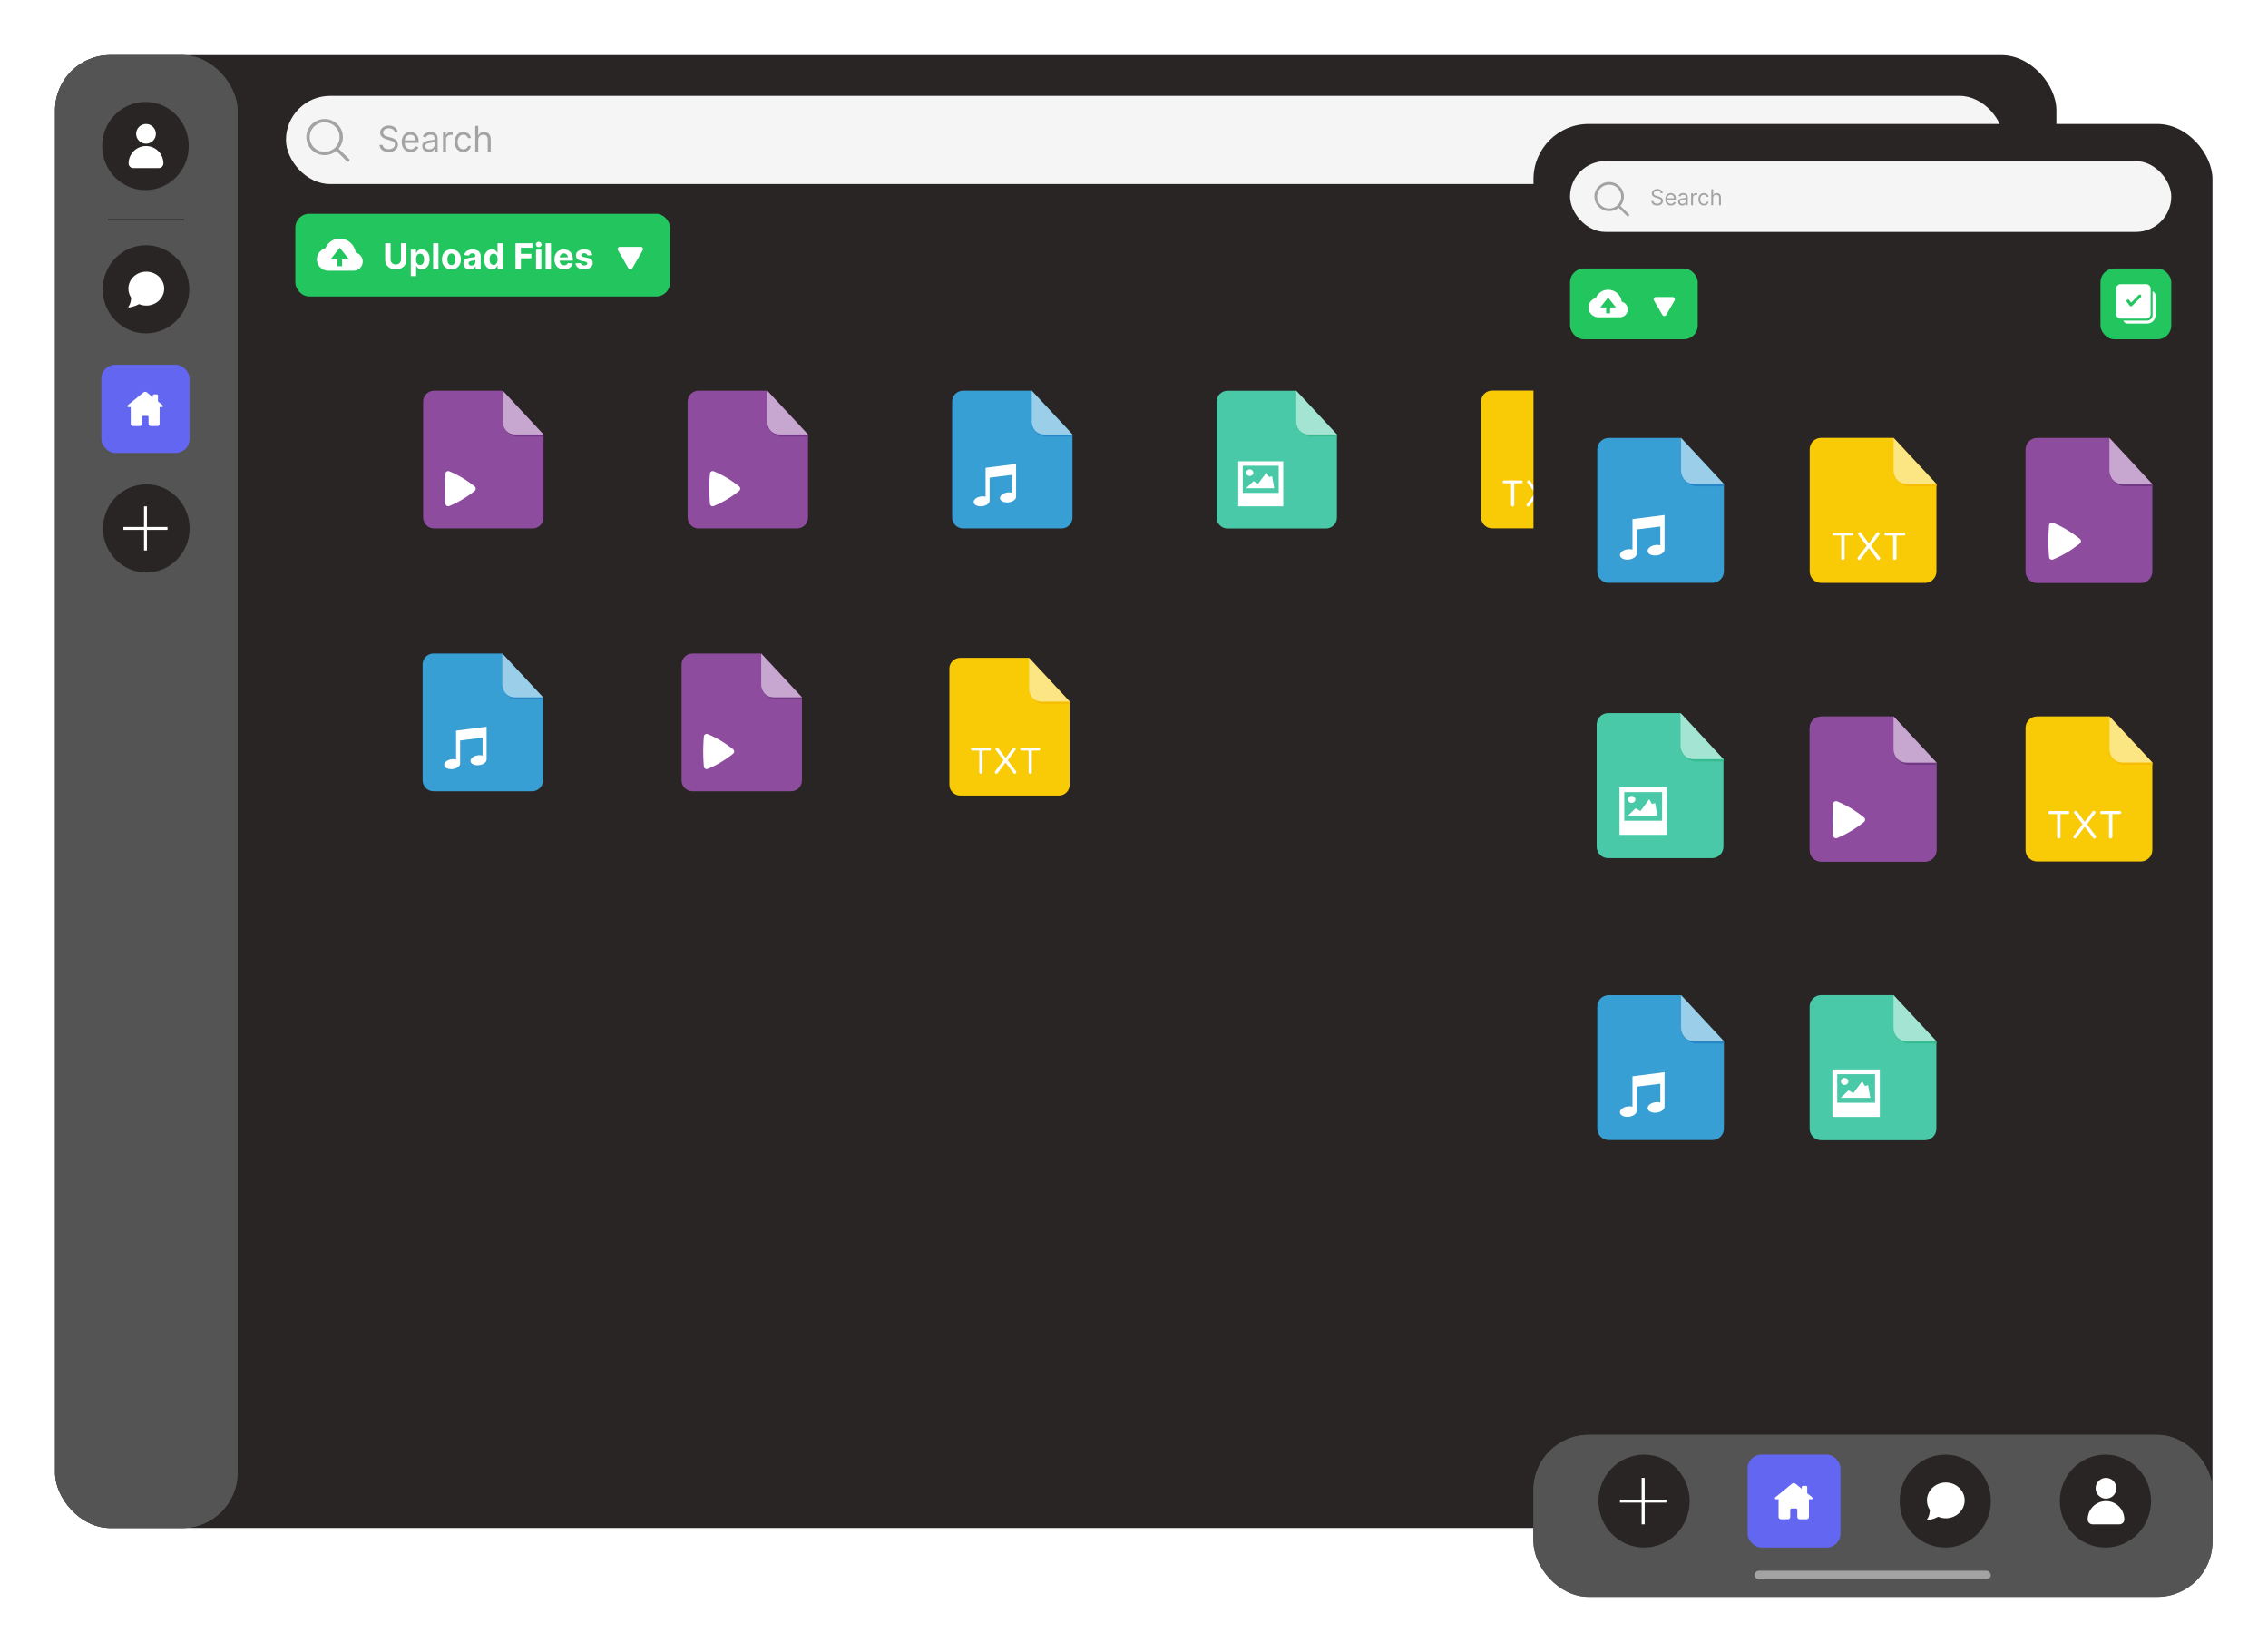 <?xml version="1.0" encoding="UTF-8" standalone="no"?>
<svg width="4116" height="2998" viewBox="0 0 4116 2998" fill="none" xmlns="http://www.w3.org/2000/svg">
<g filter="url(#filter0_d_110_313)">
<rect x="96" y="92" width="3632" height="2673" rx="100" fill="#292524"/>
<rect x="96" y="92" width="330.985" height="2673" rx="100" fill="#545454"/>
<rect x="96" y="92" width="330.985" height="2673" rx="100" fill="#545454"/>
<ellipse cx="260.019" cy="257" rx="78.572" ry="80" fill="#292524"/>
<ellipse cx="261.001" cy="517" rx="78.572" ry="80" fill="#292524"/>
<ellipse cx="261.572" cy="951" rx="78.572" ry="80" fill="#292524"/>
<path d="M261 252.789C270.883 252.789 278.895 244.778 278.895 234.895C278.895 225.012 270.883 217 261 217C251.117 217 243.105 225.012 243.105 234.895C243.105 244.778 251.117 252.789 261 252.789Z" fill="white"/>
<path d="M261 257C243.559 257 229.421 271.139 229.421 288.579C229.421 293.23 233.191 297 237.842 297H284.158C288.809 297 292.579 293.23 292.579 288.579C292.579 271.139 278.44 257 261 257Z" fill="white"/>
<g clip-path="url(#clip0_110_313)">
<path fill-rule="evenodd" clip-rule="evenodd" d="M783.742 701.043C772.801 701.043 763.93 709.918 763.93 720.863V931.18C763.93 942.129 772.805 951 783.742 951H962.551C973.496 951 982.375 942.129 982.375 931.18V780.375L908.531 701.043H783.742V701.043Z" fill="#8E4C9E"/>
<path fill-rule="evenodd" clip-rule="evenodd" d="M982.285 780.5V784.406H932.289C932.289 784.406 907.633 779.484 908.348 758.207C908.348 758.207 909.16 780.5 931.801 780.5H982.285Z" fill="#713985"/>
<path opacity="0.5" fill-rule="evenodd" clip-rule="evenodd" d="M908.445 701V757.879C908.445 764.348 912.758 780.5 932.289 780.5H982.285L908.445 701Z" fill="white"/>
<path d="M859.449 878.848C859.449 880.285 858.812 881.723 857.695 882.68C856.895 883.316 837.168 899.934 811.449 910.395C810.809 910.637 810.172 910.797 809.453 910.797C808.574 910.797 807.617 910.555 806.816 910.078C805.457 909.277 804.5 907.84 804.422 906.246C804.34 905.684 803.223 892.746 803.223 878.848C803.223 864.949 804.34 852.012 804.422 851.531C804.504 849.938 805.461 848.5 806.816 847.617C807.617 847.141 808.496 846.898 809.453 846.898C810.094 846.898 810.812 847.059 811.449 847.301C837.168 857.762 856.895 874.379 857.695 875.094C858.812 875.973 859.449 877.41 859.449 878.848Z" fill="white"/>
</g>
<g clip-path="url(#clip1_110_313)">
<path fill-rule="evenodd" clip-rule="evenodd" d="M1263.74 701.043C1252.8 701.043 1243.93 709.918 1243.93 720.863V931.18C1243.93 942.129 1252.8 951 1263.74 951H1442.55C1453.5 951 1462.38 942.129 1462.38 931.18V780.375L1388.53 701.043H1263.74V701.043Z" fill="#8E4C9E"/>
<path fill-rule="evenodd" clip-rule="evenodd" d="M1462.29 780.5V784.406H1412.29C1412.29 784.406 1387.63 779.484 1388.35 758.207C1388.35 758.207 1389.16 780.5 1411.8 780.5H1462.29Z" fill="#713985"/>
<path opacity="0.5" fill-rule="evenodd" clip-rule="evenodd" d="M1388.45 701V757.879C1388.45 764.348 1392.76 780.5 1412.29 780.5H1462.29L1388.45 701Z" fill="white"/>
<path d="M1339.45 878.848C1339.45 880.285 1338.81 881.723 1337.7 882.68C1336.89 883.316 1317.17 899.934 1291.45 910.395C1290.81 910.637 1290.17 910.797 1289.45 910.797C1288.57 910.797 1287.62 910.555 1286.82 910.078C1285.46 909.277 1284.5 907.84 1284.42 906.246C1284.34 905.684 1283.22 892.746 1283.22 878.848C1283.22 864.949 1284.34 852.012 1284.42 851.531C1284.5 849.938 1285.46 848.5 1286.82 847.617C1287.62 847.141 1288.5 846.898 1289.45 846.898C1290.09 846.898 1290.81 847.059 1291.45 847.301C1317.17 857.762 1336.89 874.379 1337.7 875.094C1338.81 875.973 1339.45 877.41 1339.45 878.848Z" fill="white"/>
</g>
<path fill-rule="evenodd" clip-rule="evenodd" d="M1743.75 701.047C1732.8 701.047 1723.93 709.922 1723.93 720.863V931.184C1723.93 942.129 1732.8 951 1743.75 951H1922.55C1933.5 951 1942.38 942.129 1942.38 931.184V780.379L1868.54 701.047H1743.75V701.047Z" fill="#379FD3"/>
<path fill-rule="evenodd" clip-rule="evenodd" d="M1942.38 780.52V784.426H1892.38C1892.38 784.426 1867.72 779.504 1868.44 758.227C1868.44 758.227 1869.25 780.52 1891.89 780.52H1942.38Z" fill="#2987C8"/>
<path opacity="0.5" fill-rule="evenodd" clip-rule="evenodd" d="M1868.54 701.023V757.902C1868.54 764.371 1872.85 780.523 1892.38 780.523H1942.38L1868.54 701.023V701.023Z" fill="white"/>
<path fill-rule="evenodd" clip-rule="evenodd" d="M1840.02 833.953L1784.69 841.039V893.531C1781.81 892.73 1778.33 892.582 1774.8 893.281C1766.96 894.82 1761.82 899.93 1763.33 904.68C1764.84 909.426 1772.41 912.023 1780.25 910.461C1787.14 909.102 1791.95 905.004 1791.99 900.801H1792V858.848L1832.71 853.816V886.262C1829.78 885.434 1826.25 885.281 1822.66 885.996C1814.73 887.555 1809.55 892.707 1811.07 897.508C1812.59 902.309 1820.25 904.918 1828.17 903.363C1835.39 901.934 1840.34 897.527 1840.01 893.125V833.953H1840.02Z" fill="white"/>
<g clip-path="url(#clip2_110_313)">
<path fill-rule="evenodd" clip-rule="evenodd" d="M2223.64 701.164C2212.7 701.164 2203.83 710.043 2203.83 720.984V931.301C2203.83 942.25 2212.7 951.117 2223.64 951.117H2402.45C2413.39 951.117 2422.27 942.246 2422.27 931.301V780.504L2348.43 701.164H2223.64V701.164Z" fill="#49C9A7"/>
<path fill-rule="evenodd" clip-rule="evenodd" d="M2422.29 780.5V784.406H2372.29C2372.29 784.406 2347.63 779.484 2348.35 758.207C2348.35 758.207 2349.16 780.5 2371.8 780.5H2422.29Z" fill="#37BB91"/>
<path opacity="0.5" fill-rule="evenodd" clip-rule="evenodd" d="M2348.45 701V757.879C2348.45 764.348 2352.76 780.5 2372.29 780.5H2422.29L2348.45 701Z" fill="white"/>
<path fill-rule="evenodd" clip-rule="evenodd" d="M2243.15 910.918V829.262H2324.82V910.918H2243.15V910.918ZM2316.59 837.313H2251.39V886.531H2316.59V837.313ZM2279.15 870.063L2294.42 849.531L2299.14 857.824L2304.59 856.129L2308.43 878.125H2257.33L2270.98 865.156L2279.15 870.063V870.063ZM2264.09 855.844C2260.54 855.844 2257.65 853.156 2257.65 849.836C2257.65 846.52 2260.54 843.828 2264.09 843.828C2267.65 843.828 2270.54 846.52 2270.54 849.836C2270.54 853.156 2267.65 855.844 2264.09 855.844Z" fill="white"/>
</g>
<g clip-path="url(#clip3_110_313)">
<path fill-rule="evenodd" clip-rule="evenodd" d="M2703.75 700.859C2692.8 700.859 2683.93 709.734 2683.93 720.68V930.996C2683.93 941.945 2692.8 950.816 2703.75 950.816H2882.55C2893.49 950.816 2902.37 941.945 2902.37 930.996V780.195L2828.54 700.859H2703.75V700.859Z" fill="#F9CA06"/>
<path fill-rule="evenodd" clip-rule="evenodd" d="M2902.41 780.359V784.266H2852.41C2852.41 784.266 2827.75 779.344 2828.47 758.062C2828.47 758.062 2829.28 780.359 2851.92 780.359H2902.41Z" fill="#F7BC04"/>
<path opacity="0.5" fill-rule="evenodd" clip-rule="evenodd" d="M2828.57 700.859V757.738C2828.57 764.207 2832.88 780.363 2852.41 780.363H2902.41L2828.57 700.859V700.859Z" fill="white"/>
<path d="M2756.92 869.145H2744.12V908.391C2744.12 910.008 2742.85 911.273 2741.16 911.273C2739.55 911.273 2738.28 910.008 2738.28 908.391V869.145H2725.55C2724.14 869.145 2723.02 868.02 2723.02 866.473C2723.02 865.066 2724.14 863.941 2725.55 863.941H2756.92C2758.32 863.941 2759.45 865.066 2759.45 866.617C2759.45 868.02 2758.32 869.145 2756.92 869.145V869.145ZM2802.62 911.344C2801.78 911.344 2801 910.996 2800.51 910.289L2785.95 890.875L2771.32 910.289C2770.83 910.996 2770.05 911.344 2769.21 911.344C2767.66 911.344 2766.4 910.148 2766.4 908.531C2766.4 907.969 2766.54 907.336 2766.96 906.844L2782.15 886.801L2768.02 867.949C2767.66 867.457 2767.45 866.895 2767.45 866.332C2767.45 864.992 2768.58 863.516 2770.27 863.516C2771.11 863.516 2771.95 863.937 2772.52 864.641L2785.95 882.715L2799.38 864.566C2799.87 863.863 2800.65 863.512 2801.5 863.512C2802.97 863.512 2804.38 864.707 2804.38 866.328C2804.38 866.891 2804.24 867.453 2803.89 867.945L2789.75 886.727L2804.95 906.84C2805.3 907.332 2805.44 907.895 2805.44 908.461C2805.44 910.008 2804.17 911.344 2802.62 911.344V911.344ZM2846.35 869.145H2833.55V908.391C2833.55 910.008 2832.29 911.273 2830.6 911.273C2828.98 911.273 2827.71 910.008 2827.71 908.391V869.145H2814.98C2813.58 869.145 2812.45 868.02 2812.45 866.473C2812.45 865.066 2813.58 863.941 2814.98 863.941H2846.35C2847.76 863.941 2848.88 865.066 2848.88 866.617C2848.89 868.02 2847.76 869.145 2846.35 869.145Z" fill="white"/>
</g>
<g clip-path="url(#clip4_110_313)">
<path fill-rule="evenodd" clip-rule="evenodd" d="M3183.74 701.043C3172.8 701.043 3163.93 709.918 3163.93 720.863V931.18C3163.93 942.129 3172.8 951 3183.74 951H3362.55C3373.5 951 3382.38 942.129 3382.38 931.18V780.375L3308.53 701.043H3183.74V701.043Z" fill="#8E4C9E"/>
<path fill-rule="evenodd" clip-rule="evenodd" d="M3382.29 780.5V784.406H3332.29C3332.29 784.406 3307.63 779.484 3308.35 758.207C3308.35 758.207 3309.16 780.5 3331.8 780.5H3382.29Z" fill="#713985"/>
<path opacity="0.5" fill-rule="evenodd" clip-rule="evenodd" d="M3308.45 701V757.879C3308.45 764.348 3312.76 780.5 3332.29 780.5H3382.29L3308.45 701Z" fill="white"/>
<path d="M3259.45 878.848C3259.45 880.285 3258.81 881.723 3257.7 882.68C3256.89 883.316 3237.17 899.934 3211.45 910.395C3210.81 910.637 3210.17 910.797 3209.45 910.797C3208.57 910.797 3207.62 910.555 3206.82 910.078C3205.46 909.277 3204.5 907.84 3204.42 906.246C3204.34 905.684 3203.22 892.746 3203.22 878.848C3203.22 864.949 3204.34 852.012 3204.42 851.531C3204.5 849.938 3205.46 848.5 3206.82 847.617C3207.62 847.141 3208.5 846.898 3209.45 846.898C3210.09 846.898 3210.81 847.059 3211.45 847.301C3237.17 857.762 3256.89 874.379 3257.7 875.094C3258.81 875.973 3259.45 877.41 3259.45 878.848Z" fill="white"/>
</g>
<rect x="180" y="654" width="160" height="160" rx="25" fill="#6366F1"/>
<line x1="192" y1="390.5" x2="330" y2="390.5" stroke="black"/>
<rect x="515" y="166" width="3117" height="160" rx="80" fill="#F5F5F5"/>
<path d="M629.524 280.596L610.548 261.838C615.386 256.14 618.326 248.795 618.326 240.768C618.326 222.67 603.479 208 585.163 208C566.847 208 552 222.67 552 240.768C552 258.867 566.847 273.537 585.163 273.537C593.286 273.537 600.724 270.64 606.491 265.847L625.475 284.601C626.592 285.713 628.411 285.713 629.528 284.601C630.645 283.497 630.645 281.704 629.524 280.596ZM585.163 267.582C570.178 267.582 558.027 255.576 558.027 240.768C558.027 225.961 570.178 213.955 585.163 213.955C600.149 213.955 612.295 225.961 612.295 240.768C612.295 255.576 600.149 267.582 585.163 267.582Z" fill="#A3A3A3"/>
<path d="M712.091 232.091C711.818 229.788 710.712 228 708.773 226.727C706.833 225.455 704.455 224.818 701.636 224.818C699.576 224.818 697.773 225.152 696.227 225.818C694.697 226.485 693.5 227.402 692.636 228.568C691.788 229.735 691.364 231.061 691.364 232.545C691.364 233.788 691.659 234.856 692.25 235.75C692.856 236.629 693.629 237.364 694.568 237.955C695.508 238.53 696.492 239.008 697.523 239.386C698.553 239.75 699.5 240.045 700.364 240.273L705.091 241.545C706.303 241.864 707.652 242.303 709.136 242.864C710.636 243.424 712.068 244.189 713.432 245.159C714.811 246.114 715.947 247.341 716.841 248.841C717.735 250.341 718.182 252.182 718.182 254.364C718.182 256.879 717.523 259.152 716.205 261.182C714.902 263.212 712.992 264.826 710.477 266.023C707.977 267.22 704.939 267.818 701.364 267.818C698.03 267.818 695.144 267.28 692.705 266.205C690.28 265.129 688.371 263.629 686.977 261.705C685.598 259.78 684.818 257.545 684.636 255H690.455C690.606 256.758 691.197 258.212 692.227 259.364C693.273 260.5 694.591 261.348 696.182 261.909C697.788 262.455 699.515 262.727 701.364 262.727C703.515 262.727 705.447 262.379 707.159 261.682C708.871 260.97 710.227 259.985 711.227 258.727C712.227 257.455 712.727 255.97 712.727 254.273C712.727 252.727 712.295 251.47 711.432 250.5C710.568 249.53 709.432 248.742 708.023 248.136C706.614 247.53 705.091 247 703.455 246.545L697.727 244.909C694.091 243.864 691.212 242.371 689.091 240.432C686.97 238.492 685.909 235.955 685.909 232.818C685.909 230.212 686.614 227.939 688.023 226C689.447 224.045 691.356 222.53 693.75 221.455C696.159 220.364 698.848 219.818 701.818 219.818C704.818 219.818 707.485 220.356 709.818 221.432C712.152 222.492 714 223.947 715.364 225.795C716.742 227.644 717.47 229.742 717.545 232.091H712.091ZM741.358 267.727C737.994 267.727 735.093 266.985 732.653 265.5C730.229 264 728.358 261.909 727.04 259.227C725.737 256.53 725.085 253.394 725.085 249.818C725.085 246.242 725.737 243.091 727.04 240.364C728.358 237.621 730.191 235.485 732.54 233.955C734.903 232.409 737.661 231.636 740.812 231.636C742.631 231.636 744.426 231.939 746.199 232.545C747.972 233.152 749.585 234.136 751.04 235.5C752.494 236.848 753.653 238.636 754.517 240.864C755.381 243.091 755.812 245.833 755.812 249.091V251.364H728.903V246.727H750.358C750.358 244.758 749.964 243 749.176 241.455C748.403 239.909 747.297 238.689 745.858 237.795C744.434 236.902 742.752 236.455 740.812 236.455C738.676 236.455 736.828 236.985 735.267 238.045C733.722 239.091 732.532 240.455 731.699 242.136C730.866 243.818 730.449 245.621 730.449 247.545V250.636C730.449 253.273 730.903 255.508 731.812 257.341C732.737 259.159 734.017 260.545 735.653 261.5C737.29 262.439 739.191 262.909 741.358 262.909C742.767 262.909 744.04 262.712 745.176 262.318C746.328 261.909 747.32 261.303 748.153 260.5C748.987 259.682 749.631 258.667 750.085 257.455L755.267 258.909C754.722 260.667 753.805 262.212 752.517 263.545C751.229 264.864 749.638 265.894 747.744 266.636C745.85 267.364 743.722 267.727 741.358 267.727ZM774.244 267.818C772.032 267.818 770.025 267.402 768.222 266.568C766.419 265.72 764.987 264.5 763.926 262.909C762.866 261.303 762.335 259.364 762.335 257.091C762.335 255.091 762.729 253.47 763.517 252.227C764.305 250.97 765.358 249.985 766.676 249.273C767.994 248.561 769.449 248.03 771.04 247.682C772.646 247.318 774.259 247.03 775.881 246.818C778.002 246.545 779.722 246.341 781.04 246.205C782.373 246.053 783.343 245.803 783.949 245.455C784.57 245.106 784.881 244.5 784.881 243.636V243.455C784.881 241.212 784.267 239.47 783.04 238.227C781.828 236.985 779.987 236.364 777.517 236.364C774.956 236.364 772.949 236.924 771.494 238.045C770.04 239.167 769.017 240.364 768.426 241.636L763.335 239.818C764.244 237.697 765.456 236.045 766.972 234.864C768.502 233.667 770.169 232.833 771.972 232.364C773.79 231.879 775.578 231.636 777.335 231.636C778.456 231.636 779.744 231.773 781.199 232.045C782.669 232.303 784.085 232.841 785.449 233.659C786.828 234.477 787.972 235.712 788.881 237.364C789.79 239.015 790.244 241.227 790.244 244V267H784.881V262.273H784.608C784.244 263.03 783.638 263.841 782.79 264.705C781.941 265.568 780.813 266.303 779.403 266.909C777.994 267.515 776.275 267.818 774.244 267.818ZM775.062 263C777.184 263 778.972 262.583 780.426 261.75C781.896 260.917 783.002 259.841 783.744 258.523C784.502 257.205 784.881 255.818 784.881 254.364V249.455C784.653 249.727 784.153 249.977 783.381 250.205C782.623 250.417 781.744 250.606 780.744 250.773C779.759 250.924 778.797 251.061 777.858 251.182C776.934 251.288 776.184 251.379 775.608 251.455C774.214 251.636 772.911 251.932 771.699 252.341C770.502 252.735 769.532 253.333 768.79 254.136C768.063 254.924 767.699 256 767.699 257.364C767.699 259.227 768.388 260.636 769.767 261.591C771.161 262.53 772.926 263 775.062 263ZM800.034 267V232.091H805.216V237.364H805.58C806.216 235.636 807.367 234.235 809.034 233.159C810.701 232.083 812.58 231.545 814.67 231.545C815.064 231.545 815.557 231.553 816.148 231.568C816.739 231.583 817.186 231.606 817.489 231.636V237.091C817.307 237.045 816.89 236.977 816.239 236.886C815.602 236.78 814.928 236.727 814.216 236.727C812.519 236.727 811.004 237.083 809.67 237.795C808.352 238.492 807.307 239.462 806.534 240.705C805.777 241.932 805.398 243.333 805.398 244.909V267H800.034ZM836.966 267.727C833.693 267.727 830.875 266.955 828.511 265.409C826.148 263.864 824.33 261.735 823.057 259.023C821.784 256.311 821.148 253.212 821.148 249.727C821.148 246.182 821.799 243.053 823.102 240.341C824.42 237.614 826.254 235.485 828.602 233.955C830.966 232.409 833.723 231.636 836.875 231.636C839.33 231.636 841.542 232.091 843.511 233C845.481 233.909 847.095 235.182 848.352 236.818C849.61 238.455 850.39 240.364 850.693 242.545H845.33C844.92 240.955 844.011 239.545 842.602 238.318C841.208 237.076 839.33 236.455 836.966 236.455C834.875 236.455 833.042 237 831.466 238.091C829.905 239.167 828.686 240.689 827.807 242.659C826.943 244.614 826.511 246.909 826.511 249.545C826.511 252.242 826.936 254.591 827.784 256.591C828.648 258.591 829.86 260.144 831.42 261.25C832.996 262.356 834.845 262.909 836.966 262.909C838.36 262.909 839.625 262.667 840.761 262.182C841.898 261.697 842.86 261 843.648 260.091C844.436 259.182 844.996 258.091 845.33 256.818H850.693C850.39 258.879 849.64 260.735 848.443 262.386C847.261 264.023 845.693 265.326 843.739 266.295C841.799 267.25 839.542 267.727 836.966 267.727ZM863.898 246V267H858.534V220.455H863.898V237.545H864.352C865.17 235.742 866.398 234.311 868.034 233.25C869.686 232.174 871.883 231.636 874.625 231.636C877.004 231.636 879.087 232.114 880.875 233.068C882.663 234.008 884.049 235.455 885.034 237.409C886.034 239.348 886.534 241.818 886.534 244.818V267H881.17V245.182C881.17 242.409 880.451 240.265 879.011 238.75C877.587 237.22 875.61 236.455 873.08 236.455C871.322 236.455 869.746 236.826 868.352 237.568C866.973 238.311 865.883 239.394 865.08 240.818C864.292 242.242 863.898 243.97 863.898 246Z" fill="#A3A3A3"/>
<rect x="3479" y="384" width="150" height="150" rx="25" fill="#22C55E"/>
<path fill-rule="evenodd" clip-rule="evenodd" d="M3589.4 432.445C3593.05 433.727 3595.67 437.204 3595.67 441.292V482.958C3595.67 492.738 3587.74 500.667 3577.96 500.667H3536.29C3532.2 500.667 3528.73 498.05 3527.44 494.401L3536.18 494.415L3577.96 494.417C3584.29 494.417 3589.42 489.287 3589.42 482.958V441.292L3589.4 441.079L3589.4 432.445ZM3575.86 417.333C3581.04 417.333 3585.24 421.531 3585.24 426.708V480.862C3585.24 486.039 3581.04 490.237 3575.86 490.237H3521.71C3516.53 490.237 3512.33 486.039 3512.33 480.862V426.708C3512.33 421.531 3516.53 417.333 3521.71 417.333H3575.86ZM3560.12 440.124L3543.92 456.326L3539.83 450.875C3538.8 449.494 3536.84 449.215 3535.46 450.25C3534.08 451.286 3533.8 453.244 3534.83 454.625L3541.08 462.958C3542.22 464.48 3544.45 464.638 3545.79 463.293L3564.54 444.543C3565.76 443.323 3565.76 441.344 3564.54 440.124C3563.32 438.903 3561.34 438.903 3560.12 440.124Z" fill="white"/>
<rect x="532" y="380" width="680" height="150" rx="25" fill="#22C55E"/>
<path d="M723.795 433.455H733.636V463.682C733.636 467.076 732.826 470.045 731.205 472.591C729.598 475.136 727.348 477.121 724.455 478.545C721.561 479.955 718.189 480.659 714.341 480.659C710.477 480.659 707.098 479.955 704.205 478.545C701.311 477.121 699.061 475.136 697.455 472.591C695.848 470.045 695.045 467.076 695.045 463.682V433.455H704.886V462.841C704.886 464.614 705.273 466.189 706.045 467.568C706.833 468.947 707.939 470.03 709.364 470.818C710.788 471.606 712.447 472 714.341 472C716.25 472 717.909 471.606 719.318 470.818C720.742 470.03 721.841 468.947 722.614 467.568C723.402 466.189 723.795 464.614 723.795 462.841V433.455ZM741.551 493.091V445.091H751.097V450.955H751.528C751.953 450.015 752.566 449.061 753.369 448.091C754.188 447.106 755.248 446.288 756.551 445.636C757.869 444.97 759.506 444.636 761.46 444.636C764.006 444.636 766.354 445.303 768.506 446.636C770.657 447.955 772.377 449.947 773.665 452.614C774.953 455.265 775.597 458.591 775.597 462.591C775.597 466.485 774.968 469.773 773.71 472.455C772.468 475.121 770.771 477.144 768.619 478.523C766.483 479.886 764.089 480.568 761.438 480.568C759.559 480.568 757.96 480.258 756.642 479.636C755.339 479.015 754.271 478.235 753.438 477.295C752.604 476.341 751.968 475.379 751.528 474.409H751.233V493.091H741.551ZM751.028 462.545C751.028 464.621 751.316 466.432 751.892 467.977C752.468 469.523 753.301 470.727 754.392 471.591C755.483 472.439 756.809 472.864 758.369 472.864C759.945 472.864 761.278 472.432 762.369 471.568C763.46 470.689 764.286 469.477 764.847 467.932C765.422 466.371 765.71 464.576 765.71 462.545C765.71 460.53 765.43 458.758 764.869 457.227C764.309 455.697 763.483 454.5 762.392 453.636C761.301 452.773 759.96 452.341 758.369 452.341C756.794 452.341 755.46 452.758 754.369 453.591C753.294 454.424 752.468 455.606 751.892 457.136C751.316 458.667 751.028 460.47 751.028 462.545ZM791.733 433.455V480H782.051V433.455H791.733ZM815.261 480.682C811.731 480.682 808.678 479.932 806.102 478.432C803.542 476.917 801.564 474.811 800.17 472.114C798.777 469.402 798.08 466.258 798.08 462.682C798.08 459.076 798.777 455.924 800.17 453.227C801.564 450.515 803.542 448.409 806.102 446.909C808.678 445.394 811.731 444.636 815.261 444.636C818.792 444.636 821.837 445.394 824.398 446.909C826.973 448.409 828.958 450.515 830.352 453.227C831.746 455.924 832.443 459.076 832.443 462.682C832.443 466.258 831.746 469.402 830.352 472.114C828.958 474.811 826.973 476.917 824.398 478.432C821.837 479.932 818.792 480.682 815.261 480.682ZM815.307 473.182C816.913 473.182 818.254 472.727 819.33 471.818C820.405 470.894 821.216 469.636 821.761 468.045C822.322 466.455 822.602 464.644 822.602 462.614C822.602 460.583 822.322 458.773 821.761 457.182C821.216 455.591 820.405 454.333 819.33 453.409C818.254 452.485 816.913 452.023 815.307 452.023C813.686 452.023 812.322 452.485 811.216 453.409C810.125 454.333 809.299 455.591 808.739 457.182C808.193 458.773 807.92 460.583 807.92 462.614C807.92 464.644 808.193 466.455 808.739 468.045C809.299 469.636 810.125 470.894 811.216 471.818C812.322 472.727 813.686 473.182 815.307 473.182ZM848.693 480.659C846.466 480.659 844.481 480.273 842.739 479.5C840.996 478.712 839.617 477.553 838.602 476.023C837.602 474.477 837.102 472.553 837.102 470.25C837.102 468.311 837.458 466.682 838.17 465.364C838.883 464.045 839.852 462.985 841.08 462.182C842.307 461.379 843.701 460.773 845.261 460.364C846.837 459.955 848.489 459.667 850.216 459.5C852.246 459.288 853.883 459.091 855.125 458.909C856.367 458.712 857.269 458.424 857.83 458.045C858.39 457.667 858.67 457.106 858.67 456.364V456.227C858.67 454.788 858.216 453.674 857.307 452.886C856.413 452.098 855.14 451.705 853.489 451.705C851.746 451.705 850.36 452.091 849.33 452.864C848.299 453.621 847.617 454.576 847.284 455.727L838.33 455C838.784 452.879 839.678 451.045 841.011 449.5C842.345 447.939 844.064 446.742 846.17 445.909C848.292 445.061 850.746 444.636 853.534 444.636C855.473 444.636 857.33 444.864 859.102 445.318C860.89 445.773 862.473 446.477 863.852 447.432C865.246 448.386 866.345 449.614 867.148 451.114C867.951 452.598 868.352 454.379 868.352 456.455V480H859.17V475.159H858.898C858.337 476.25 857.587 477.212 856.648 478.045C855.708 478.864 854.58 479.508 853.261 479.977C851.943 480.432 850.42 480.659 848.693 480.659ZM851.466 473.977C852.89 473.977 854.148 473.697 855.239 473.136C856.33 472.561 857.186 471.788 857.807 470.818C858.428 469.848 858.739 468.75 858.739 467.523V463.818C858.436 464.015 858.019 464.197 857.489 464.364C856.973 464.515 856.39 464.659 855.739 464.795C855.087 464.917 854.436 465.03 853.784 465.136C853.133 465.227 852.542 465.311 852.011 465.386C850.875 465.553 849.883 465.818 849.034 466.182C848.186 466.545 847.527 467.038 847.057 467.659C846.587 468.265 846.352 469.023 846.352 469.932C846.352 471.25 846.83 472.258 847.784 472.955C848.754 473.636 849.981 473.977 851.466 473.977ZM888.727 480.568C886.076 480.568 883.674 479.886 881.523 478.523C879.386 477.144 877.689 475.121 876.432 472.455C875.189 469.773 874.568 466.485 874.568 462.591C874.568 458.591 875.212 455.265 876.5 452.614C877.788 449.947 879.5 447.955 881.636 446.636C883.788 445.303 886.144 444.636 888.705 444.636C890.659 444.636 892.288 444.97 893.591 445.636C894.909 446.288 895.97 447.106 896.773 448.091C897.591 449.061 898.212 450.015 898.636 450.955H898.932V433.455H908.591V480H899.045V474.409H898.636C898.182 475.379 897.538 476.341 896.705 477.295C895.886 478.235 894.818 479.015 893.5 479.636C892.197 480.258 890.606 480.568 888.727 480.568ZM891.795 472.864C893.356 472.864 894.674 472.439 895.75 471.591C896.841 470.727 897.674 469.523 898.25 467.977C898.841 466.432 899.136 464.621 899.136 462.545C899.136 460.47 898.848 458.667 898.273 457.136C897.697 455.606 896.864 454.424 895.773 453.591C894.682 452.758 893.356 452.341 891.795 452.341C890.205 452.341 888.864 452.773 887.773 453.636C886.682 454.5 885.856 455.697 885.295 457.227C884.735 458.758 884.455 460.53 884.455 462.545C884.455 464.576 884.735 466.371 885.295 467.932C885.871 469.477 886.697 470.689 887.773 471.568C888.864 472.432 890.205 472.864 891.795 472.864ZM931.545 480V433.455H962.364V441.568H941.386V452.659H960.318V460.773H941.386V480H931.545ZM968.801 480V445.091H978.483V480H968.801ZM973.665 440.591C972.225 440.591 970.991 440.114 969.96 439.159C968.945 438.189 968.438 437.03 968.438 435.682C968.438 434.348 968.945 433.205 969.96 432.25C970.991 431.28 972.225 430.795 973.665 430.795C975.104 430.795 976.331 431.28 977.347 432.25C978.377 433.205 978.892 434.348 978.892 435.682C978.892 437.03 978.377 438.189 977.347 439.159C976.331 440.114 975.104 440.591 973.665 440.591ZM995.92 433.455V480H986.239V433.455H995.92ZM1019.59 480.682C1015.99 480.682 1012.9 479.955 1010.31 478.5C1007.74 477.03 1005.75 474.955 1004.36 472.273C1002.96 469.576 1002.27 466.386 1002.27 462.705C1002.27 459.114 1002.96 455.962 1004.36 453.25C1005.75 450.538 1007.71 448.424 1010.24 446.909C1012.79 445.394 1015.77 444.636 1019.2 444.636C1021.5 444.636 1023.65 445.008 1025.63 445.75C1027.63 446.477 1029.37 447.576 1030.86 449.045C1032.36 450.515 1033.52 452.364 1034.36 454.591C1035.19 456.803 1035.61 459.394 1035.61 462.364V465.023H1006.13V459.023H1026.49C1026.49 457.629 1026.19 456.394 1025.59 455.318C1024.98 454.242 1024.14 453.402 1023.06 452.795C1022 452.174 1020.77 451.864 1019.36 451.864C1017.89 451.864 1016.59 452.205 1015.45 452.886C1014.33 453.553 1013.45 454.455 1012.81 455.591C1012.18 456.712 1011.85 457.962 1011.84 459.341V465.045C1011.84 466.773 1012.15 468.265 1012.79 469.523C1013.44 470.78 1014.36 471.75 1015.54 472.432C1016.72 473.114 1018.12 473.455 1019.74 473.455C1020.82 473.455 1021.8 473.303 1022.7 473C1023.59 472.697 1024.36 472.242 1024.99 471.636C1025.63 471.03 1026.12 470.288 1026.45 469.409L1035.4 470C1034.95 472.152 1034.02 474.03 1032.61 475.636C1031.21 477.227 1029.41 478.47 1027.2 479.364C1025 480.242 1022.46 480.682 1019.59 480.682ZM1070.97 455.045L1062.11 455.591C1061.96 454.833 1061.63 454.152 1061.13 453.545C1060.63 452.924 1059.97 452.432 1059.15 452.068C1058.35 451.689 1057.39 451.5 1056.27 451.5C1054.77 451.5 1053.5 451.818 1052.47 452.455C1051.44 453.076 1050.93 453.909 1050.93 454.955C1050.93 455.788 1051.26 456.492 1051.93 457.068C1052.59 457.644 1053.74 458.106 1055.36 458.455L1061.68 459.727C1065.07 460.424 1067.6 461.545 1069.27 463.091C1070.93 464.636 1071.77 466.667 1071.77 469.182C1071.77 471.47 1071.09 473.477 1069.74 475.205C1068.41 476.932 1066.58 478.28 1064.24 479.25C1061.93 480.205 1059.25 480.682 1056.22 480.682C1051.6 480.682 1047.92 479.72 1045.18 477.795C1042.45 475.856 1040.85 473.22 1040.38 469.886L1049.9 469.386C1050.19 470.795 1050.89 471.871 1051.99 472.614C1053.1 473.341 1054.52 473.705 1056.24 473.705C1057.94 473.705 1059.3 473.379 1060.34 472.727C1061.38 472.061 1061.91 471.205 1061.93 470.159C1061.91 469.28 1061.54 468.561 1060.81 468C1060.09 467.424 1058.96 466.985 1057.45 466.682L1051.4 465.477C1047.99 464.795 1045.46 463.614 1043.79 461.932C1042.14 460.25 1041.31 458.106 1041.31 455.5C1041.31 453.258 1041.92 451.326 1043.13 449.705C1044.36 448.083 1046.08 446.833 1048.29 445.955C1050.52 445.076 1053.12 444.636 1056.11 444.636C1060.52 444.636 1063.99 445.568 1066.52 447.432C1069.06 449.295 1070.55 451.833 1070.97 455.045Z" fill="white"/>
<path d="M1143.46 479C1141.92 481.667 1138.08 481.667 1136.54 479L1117.48 446C1115.94 443.333 1117.87 440 1120.95 440H1159.05C1162.13 440 1164.06 443.333 1162.52 446L1143.46 479Z" fill="white"/>
<path d="M641.6 450.467C639.779 436.125 627.5 425 612.667 425C601.183 425 591.208 431.712 586.654 442.292C577.704 444.967 571 453.417 571 462.5C571 473.988 580.346 483.333 591.833 483.333H637.667C646.858 483.333 654.333 475.858 654.333 466.667C654.327 462.932 653.069 459.307 650.761 456.37C648.453 453.434 645.228 451.355 641.6 450.467V450.467ZM616.833 462.5V475H608.5V462.5H596L612.667 441.667L629.333 462.5H616.833Z" fill="white"/>
<path d="M261.5 485C243.58 485 229 498.812 229 515.789C229 521.725 230.784 527.474 234.165 532.443C233.525 539.898 231.809 545.432 229.318 548.053C228.988 548.4 228.906 548.93 229.114 549.368C229.299 549.759 229.677 550 230.083 550C230.133 550 230.184 549.997 230.235 549.989C230.674 549.924 240.866 548.378 248.237 543.901C252.424 545.679 256.883 546.579 261.5 546.579C279.421 546.579 294 532.767 294 515.789C294 498.812 279.421 485 261.5 485Z" fill="white"/>
<path d="M300 948.363H262.637V911H257.363V948.363H220V953.637H257.363V991H262.637V953.637H300V948.363Z" fill="white"/>
<path d="M290.858 727.179L282.725 720.551V709.95C282.725 708.756 281.754 707.785 280.56 707.785H275.443C274.249 707.785 273.278 708.756 273.278 709.95V712.85L262.41 703.993C261.624 703.353 260.588 703 259.493 703C258.402 703 257.371 703.351 256.589 703.988L228.142 727.179C226.849 728.232 226.927 729.149 227.088 729.603C227.249 730.055 227.766 730.813 229.427 730.813H233.322V761.311C233.322 763.487 235.088 765.258 237.259 765.258H249.56C251.713 765.258 253.398 763.524 253.398 761.311V748.804C253.398 747.732 254.384 746.756 255.465 746.756H263.732C264.763 746.756 265.602 747.675 265.602 748.804V761.311C265.602 763.45 267.449 765.258 269.637 765.258H281.741C283.912 765.258 285.678 763.487 285.678 761.311V730.813H289.573C291.234 730.813 291.751 730.055 291.912 729.603C292.073 729.149 292.151 728.232 290.858 727.179Z" fill="white"/>
<g clip-path="url(#clip5_110_313)">
<path fill-rule="evenodd" clip-rule="evenodd" d="M1738.75 1185.86C1727.8 1185.86 1718.93 1194.73 1718.93 1205.68V1416C1718.93 1426.95 1727.8 1435.82 1738.75 1435.82H1917.55C1928.49 1435.82 1937.37 1426.95 1937.37 1416V1265.2L1863.54 1185.86H1738.75V1185.86Z" fill="#F9CA06"/>
<path fill-rule="evenodd" clip-rule="evenodd" d="M1937.41 1265.36V1269.27H1887.41C1887.41 1269.27 1862.75 1264.34 1863.47 1243.06C1863.47 1243.06 1864.28 1265.36 1886.92 1265.36H1937.41Z" fill="#F7BC04"/>
<path opacity="0.5" fill-rule="evenodd" clip-rule="evenodd" d="M1863.57 1185.86V1242.74C1863.57 1249.21 1867.88 1265.36 1887.41 1265.36H1937.41L1863.57 1185.86V1185.86Z" fill="white"/>
<path d="M1791.92 1354.14H1779.12V1393.39C1779.12 1395.01 1777.85 1396.27 1776.16 1396.27C1774.55 1396.27 1773.28 1395.01 1773.28 1393.39V1354.14H1760.55C1759.14 1354.14 1758.02 1353.02 1758.02 1351.47C1758.02 1350.07 1759.14 1348.94 1760.55 1348.94H1791.92C1793.32 1348.94 1794.45 1350.07 1794.45 1351.62C1794.45 1353.02 1793.32 1354.14 1791.92 1354.14V1354.14ZM1837.62 1396.34C1836.78 1396.34 1836 1396 1835.51 1395.29L1820.95 1375.88L1806.32 1395.29C1805.83 1396 1805.05 1396.34 1804.21 1396.34C1802.66 1396.34 1801.4 1395.15 1801.4 1393.53C1801.4 1392.97 1801.54 1392.34 1801.96 1391.84L1817.15 1371.8L1803.02 1352.95C1802.66 1352.46 1802.45 1351.89 1802.45 1351.33C1802.45 1349.99 1803.58 1348.52 1805.27 1348.52C1806.11 1348.52 1806.95 1348.94 1807.52 1349.64L1820.95 1367.71L1834.38 1349.57C1834.87 1348.86 1835.65 1348.51 1836.5 1348.51C1837.97 1348.51 1839.38 1349.71 1839.38 1351.33C1839.38 1351.89 1839.24 1352.45 1838.89 1352.95L1824.75 1371.73L1839.95 1391.84C1840.3 1392.33 1840.44 1392.89 1840.44 1393.46C1840.44 1395.01 1839.17 1396.34 1837.62 1396.34V1396.34ZM1881.35 1354.14H1868.55V1393.39C1868.55 1395.01 1867.29 1396.27 1865.6 1396.27C1863.98 1396.27 1862.71 1395.01 1862.71 1393.39V1354.14H1849.98C1848.58 1354.14 1847.45 1353.02 1847.45 1351.47C1847.45 1350.07 1848.58 1348.94 1849.98 1348.94H1881.35C1882.76 1348.94 1883.88 1350.07 1883.88 1351.62C1883.89 1353.02 1882.76 1354.14 1881.35 1354.14Z" fill="white"/>
</g>
<g clip-path="url(#clip6_110_313)">
<path fill-rule="evenodd" clip-rule="evenodd" d="M1252.74 1178.04C1241.8 1178.04 1232.93 1186.92 1232.93 1197.86V1408.18C1232.93 1419.13 1241.8 1428 1252.74 1428H1431.55C1442.5 1428 1451.38 1419.13 1451.38 1408.18V1257.38L1377.53 1178.04H1252.74V1178.04Z" fill="#8E4C9E"/>
<path fill-rule="evenodd" clip-rule="evenodd" d="M1451.29 1257.5V1261.41H1401.29C1401.29 1261.41 1376.63 1256.48 1377.35 1235.21C1377.35 1235.21 1378.16 1257.5 1400.8 1257.5H1451.29Z" fill="#713985"/>
<path opacity="0.5" fill-rule="evenodd" clip-rule="evenodd" d="M1377.45 1178V1234.88C1377.45 1241.35 1381.76 1257.5 1401.29 1257.5H1451.29L1377.45 1178Z" fill="white"/>
<path d="M1328.45 1355.85C1328.45 1357.29 1327.81 1358.72 1326.7 1359.68C1325.89 1360.32 1306.17 1376.93 1280.45 1387.39C1279.81 1387.64 1279.17 1387.8 1278.45 1387.8C1277.57 1387.8 1276.62 1387.55 1275.82 1387.08C1274.46 1386.28 1273.5 1384.84 1273.42 1383.25C1273.34 1382.68 1272.22 1369.75 1272.22 1355.85C1272.22 1341.95 1273.34 1329.01 1273.42 1328.53C1273.5 1326.94 1274.46 1325.5 1275.82 1324.62C1276.62 1324.14 1277.5 1323.9 1278.45 1323.9C1279.09 1323.9 1279.81 1324.06 1280.45 1324.3C1306.17 1334.76 1325.89 1351.38 1326.7 1352.09C1327.81 1352.97 1328.45 1354.41 1328.45 1355.85Z" fill="white"/>
</g>
<path fill-rule="evenodd" clip-rule="evenodd" d="M782.816 1178.02C771.871 1178.02 763 1186.9 763 1197.84V1408.16C763 1419.11 771.875 1427.98 782.816 1427.98H961.621C972.57 1427.98 981.445 1419.11 981.445 1408.16V1257.36L907.605 1178.02H782.816V1178.02Z" fill="#379FD3"/>
<path fill-rule="evenodd" clip-rule="evenodd" d="M981.445 1257.5V1261.4H931.445C931.445 1261.4 906.789 1256.48 907.508 1235.2C907.508 1235.2 908.32 1257.5 930.957 1257.5H981.445Z" fill="#2987C8"/>
<path opacity="0.5" fill-rule="evenodd" clip-rule="evenodd" d="M907.605 1178V1234.88C907.605 1241.35 911.918 1257.5 931.449 1257.5H981.449L907.605 1178V1178Z" fill="white"/>
<path fill-rule="evenodd" clip-rule="evenodd" d="M879.094 1310.93L823.762 1318.02V1370.51C820.879 1369.71 817.402 1369.56 813.875 1370.26C806.027 1371.8 800.887 1376.91 802.399 1381.66C803.906 1386.4 811.481 1389 819.324 1387.44C826.215 1386.08 831.02 1381.98 831.063 1377.78H831.07V1335.82L871.781 1330.79V1363.24C868.852 1362.41 865.316 1362.26 861.734 1362.97C853.805 1364.53 848.621 1369.68 850.137 1374.48C851.656 1379.29 859.316 1381.89 867.242 1380.34C874.465 1378.91 879.414 1374.5 879.082 1370.1V1310.93H879.094Z" fill="white"/>
</g>
<g filter="url(#filter1_d_110_313)">
<rect x="2779" y="217" width="1232.23" height="2664.57" rx="100" fill="#292524"/>
<rect x="2779" y="2596.16" width="1232.23" height="293.84" rx="100" fill="#545454"/>
<rect x="2779" y="2596.16" width="1232.23" height="293.84" rx="100" fill="#545454"/>
<ellipse cx="3817" cy="2716.22" rx="82.752" ry="84.255" fill="#292524"/>
<ellipse cx="3526.32" cy="2716.22" rx="82.752" ry="84.255" fill="#292524"/>
<ellipse cx="2979.71" cy="2716.22" rx="82.752" ry="84.255" fill="#292524"/>
<g clip-path="url(#clip7_110_313)">
<path d="M3818.03 2711.79C3828.44 2711.79 3836.88 2703.35 3836.88 2692.94C3836.88 2682.53 3828.44 2674.1 3818.03 2674.1C3807.62 2674.1 3799.18 2682.53 3799.18 2692.94C3799.18 2703.35 3807.62 2711.79 3818.03 2711.79Z" fill="white"/>
<path d="M3818.03 2716.22C3799.66 2716.22 3784.77 2731.11 3784.77 2749.48C3784.77 2754.38 3788.74 2758.35 3793.64 2758.35H3842.42C3847.32 2758.35 3851.29 2754.38 3851.29 2749.48C3851.29 2731.11 3836.4 2716.22 3818.03 2716.22Z" fill="white"/>
</g>
<g clip-path="url(#clip8_110_313)">
<path fill-rule="evenodd" clip-rule="evenodd" d="M2915.6 786.826C2904.09 786.826 2894.76 796.162 2894.76 807.673V1028.93C2894.76 1040.44 2904.09 1049.78 2915.6 1049.78H3103.71C3115.23 1049.78 3124.56 1040.44 3124.56 1028.93V870.283L3046.88 786.826H2915.6V786.826Z" fill="#379FD3"/>
<path fill-rule="evenodd" clip-rule="evenodd" d="M3124.56 870.431V874.541H3071.96C3071.96 874.541 3046.02 869.363 3046.78 846.979C3046.78 846.979 3047.64 870.431 3071.45 870.431H3124.56Z" fill="#2987C8"/>
<path opacity="0.5" fill-rule="evenodd" clip-rule="evenodd" d="M3046.88 786.801V846.638C3046.88 853.443 3051.42 870.435 3071.97 870.435H3124.57L3046.88 786.801V786.801Z" fill="white"/>
<path fill-rule="evenodd" clip-rule="evenodd" d="M3016.89 926.643L2958.68 934.098V989.319C2955.65 988.477 2951.99 988.321 2948.28 989.056C2940.02 990.676 2934.61 996.051 2936.21 1001.05C2937.79 1006.04 2945.76 1008.77 2954.01 1007.13C2961.26 1005.7 2966.31 1001.39 2966.36 996.967H2966.37V952.832L3009.2 947.539V981.672C3006.11 980.801 3002.39 980.641 2998.63 981.393C2990.28 983.032 2984.83 988.452 2986.43 993.503C2988.02 998.553 2996.08 1001.3 3004.42 999.663C3012.02 998.159 3017.23 993.523 3016.88 988.892V926.643H3016.89Z" fill="white"/>
</g>
<rect x="2845.35" y="284.404" width="1091.11" height="128.489" rx="64.245" fill="#F5F5F5"/>
<path d="M2952.1 380.858L2936.8 365.733C2940.7 361.138 2943.07 355.215 2943.07 348.743C2943.07 334.149 2931.1 322.319 2916.33 322.319C2901.56 322.319 2889.59 334.149 2889.59 348.743C2889.59 363.336 2901.56 375.166 2916.33 375.166C2922.88 375.166 2928.87 372.83 2933.52 368.965L2948.83 384.088C2949.73 384.985 2951.2 384.985 2952.1 384.088C2953 383.198 2953 381.752 2952.1 380.858ZM2916.33 370.364C2904.24 370.364 2894.45 360.683 2894.45 348.743C2894.45 336.803 2904.24 327.121 2916.33 327.121C2928.41 327.121 2938.21 336.803 2938.21 348.743C2938.21 360.683 2928.41 370.364 2916.33 370.364Z" fill="#A3A3A3"/>
<path d="M3010.12 342.661C3009.95 341.221 3009.26 340.104 3008.05 339.308C3006.84 338.513 3005.35 338.115 3003.59 338.115C3002.3 338.115 3001.17 338.323 3000.21 338.74C2999.25 339.157 2998.5 339.73 2997.96 340.459C2997.43 341.188 2997.17 342.017 2997.17 342.945C2997.17 343.721 2997.35 344.389 2997.72 344.948C2998.1 345.497 2998.58 345.956 2999.17 346.325C2999.76 346.685 3000.37 346.983 3001.02 347.22C3001.66 347.448 3002.25 347.632 3002.79 347.774L3005.75 348.57C3006.51 348.769 3007.35 349.043 3008.28 349.394C3009.21 349.744 3010.11 350.222 3010.96 350.828C3011.82 351.425 3012.53 352.192 3013.09 353.129C3013.65 354.067 3013.93 355.217 3013.93 356.581C3013.93 358.153 3013.52 359.573 3012.69 360.842C3011.88 362.111 3010.69 363.12 3009.11 363.868C3007.55 364.616 3005.65 364.99 3003.42 364.99C3001.34 364.99 2999.53 364.654 2998.01 363.982C2996.49 363.309 2995.3 362.372 2994.43 361.169C2993.57 359.966 2993.08 358.57 2992.96 356.979H2996.6C2996.7 358.077 2997.06 358.986 2997.71 359.706C2998.36 360.416 2999.19 360.947 3000.18 361.297C3001.18 361.638 3002.26 361.808 3003.42 361.808C3004.76 361.808 3005.97 361.591 3007.04 361.155C3008.11 360.71 3008.96 360.094 3009.58 359.308C3010.21 358.513 3010.52 357.585 3010.52 356.524C3010.52 355.558 3010.25 354.772 3009.71 354.166C3009.17 353.56 3008.46 353.068 3007.58 352.689C3006.7 352.31 3005.75 351.979 3004.73 351.695L3001.15 350.672C2998.87 350.019 2997.07 349.086 2995.75 347.874C2994.42 346.662 2993.76 345.075 2993.76 343.115C2993.76 341.486 2994.2 340.066 2995.08 338.854C2995.97 337.632 2997.16 336.685 2998.66 336.013C3000.17 335.331 3001.85 334.99 3003.7 334.99C3005.58 334.99 3007.24 335.326 3008.7 335.999C3010.16 336.662 3011.32 337.571 3012.17 338.726C3013.03 339.881 3013.49 341.193 3013.53 342.661H3010.12ZM3028.42 364.933C3026.31 364.933 3024.5 364.469 3022.97 363.541C3021.46 362.604 3020.29 361.297 3019.47 359.621C3018.65 357.935 3018.24 355.975 3018.24 353.74C3018.24 351.505 3018.65 349.536 3019.47 347.831C3020.29 346.117 3021.44 344.782 3022.9 343.825C3024.38 342.859 3026.1 342.376 3028.07 342.376C3029.21 342.376 3030.33 342.566 3031.44 342.945C3032.55 343.323 3033.56 343.939 3034.47 344.791C3035.38 345.634 3036.1 346.751 3036.64 348.144C3037.18 349.536 3037.45 351.25 3037.45 353.286V354.706H3020.63V351.808H3034.04C3034.04 350.577 3033.79 349.479 3033.3 348.513C3032.82 347.547 3032.13 346.785 3031.23 346.226C3030.34 345.667 3029.29 345.388 3028.07 345.388C3026.74 345.388 3025.58 345.719 3024.61 346.382C3023.64 347.036 3022.9 347.888 3022.38 348.939C3021.86 349.99 3021.6 351.117 3021.6 352.32V354.251C3021.6 355.899 3021.88 357.296 3022.45 358.442C3023.03 359.578 3023.83 360.445 3024.85 361.041C3025.87 361.628 3027.06 361.922 3028.42 361.922C3029.3 361.922 3030.09 361.799 3030.8 361.553C3031.52 361.297 3032.14 360.918 3032.66 360.416C3033.18 359.905 3033.59 359.27 3033.87 358.513L3037.11 359.422C3036.77 360.52 3036.19 361.486 3035.39 362.32C3034.58 363.144 3033.59 363.787 3032.41 364.251C3031.22 364.706 3029.89 364.933 3028.42 364.933ZM3048.97 364.99C3047.59 364.99 3046.33 364.73 3045.21 364.209C3044.08 363.679 3043.18 362.916 3042.52 361.922C3041.86 360.918 3041.53 359.706 3041.53 358.286C3041.53 357.036 3041.77 356.022 3042.26 355.246C3042.76 354.46 3043.42 353.844 3044.24 353.399C3045.06 352.954 3045.97 352.623 3046.97 352.405C3047.97 352.178 3048.98 351.998 3049.99 351.865C3051.32 351.695 3052.39 351.567 3053.22 351.482C3054.05 351.387 3054.66 351.231 3055.03 351.013C3055.42 350.795 3055.62 350.416 3055.62 349.876V349.763C3055.62 348.361 3055.23 347.272 3054.47 346.496C3053.71 345.719 3052.56 345.331 3051.01 345.331C3049.41 345.331 3048.16 345.681 3047.25 346.382C3046.34 347.083 3045.7 347.831 3045.33 348.626L3042.15 347.49C3042.72 346.164 3043.48 345.132 3044.42 344.394C3045.38 343.645 3046.42 343.125 3047.55 342.831C3048.69 342.528 3049.8 342.376 3050.9 342.376C3051.6 342.376 3052.41 342.462 3053.32 342.632C3054.23 342.793 3055.12 343.129 3055.97 343.641C3056.83 344.152 3057.55 344.924 3058.12 345.956C3058.69 346.988 3058.97 348.371 3058.97 350.104V364.479H3055.62V361.524H3055.45C3055.22 361.998 3054.84 362.504 3054.31 363.044C3053.78 363.584 3053.07 364.043 3052.19 364.422C3051.31 364.801 3050.24 364.99 3048.97 364.99ZM3049.48 361.979C3050.81 361.979 3051.92 361.718 3052.83 361.198C3053.75 360.677 3054.44 360.004 3054.91 359.18C3055.38 358.357 3055.62 357.49 3055.62 356.581V353.513C3055.47 353.683 3055.16 353.84 3054.68 353.982C3054.21 354.114 3053.66 354.233 3053.03 354.337C3052.42 354.431 3051.81 354.517 3051.23 354.592C3050.65 354.659 3050.18 354.716 3049.82 354.763C3048.95 354.876 3048.14 355.061 3047.38 355.317C3046.63 355.563 3046.02 355.937 3045.56 356.439C3045.11 356.931 3044.88 357.604 3044.88 358.456C3044.88 359.621 3045.31 360.501 3046.17 361.098C3047.04 361.685 3048.15 361.979 3049.48 361.979ZM3065.09 364.479V342.661H3068.33V345.956H3068.55C3068.95 344.876 3069.67 344.001 3070.71 343.328C3071.75 342.656 3072.93 342.32 3074.24 342.32C3074.48 342.32 3074.79 342.324 3075.16 342.334C3075.53 342.343 3075.81 342.358 3076 342.376V345.786C3075.88 345.757 3075.62 345.715 3075.22 345.658C3074.82 345.591 3074.4 345.558 3073.95 345.558C3072.89 345.558 3071.94 345.781 3071.11 346.226C3070.29 346.662 3069.63 347.268 3069.15 348.044C3068.68 348.811 3068.44 349.687 3068.44 350.672V364.479H3065.09ZM3088.17 364.933C3086.12 364.933 3084.36 364.45 3082.89 363.484C3081.41 362.519 3080.27 361.188 3079.48 359.493C3078.68 357.798 3078.28 355.861 3078.28 353.683C3078.28 351.467 3078.69 349.512 3079.51 347.817C3080.33 346.112 3081.48 344.782 3082.94 343.825C3084.42 342.859 3086.14 342.376 3088.11 342.376C3089.65 342.376 3091.03 342.661 3092.26 343.229C3093.49 343.797 3094.5 344.592 3095.29 345.615C3096.07 346.638 3096.56 347.831 3096.75 349.195H3093.4C3093.14 348.2 3092.57 347.32 3091.69 346.553C3090.82 345.776 3089.65 345.388 3088.17 345.388C3086.86 345.388 3085.72 345.729 3084.73 346.411C3083.76 347.083 3083 348.035 3082.45 349.266C3081.91 350.487 3081.64 351.922 3081.64 353.57C3081.64 355.255 3081.9 356.723 3082.43 357.973C3082.97 359.223 3083.73 360.194 3084.7 360.885C3085.69 361.576 3086.84 361.922 3088.17 361.922C3089.04 361.922 3089.83 361.77 3090.54 361.467C3091.25 361.164 3091.85 360.729 3092.35 360.161C3092.84 359.592 3093.19 358.911 3093.4 358.115H3096.75C3096.56 359.403 3096.09 360.563 3095.34 361.595C3094.6 362.618 3093.62 363.432 3092.4 364.038C3091.19 364.635 3089.78 364.933 3088.17 364.933ZM3105 351.354V364.479H3101.65V335.388H3105V346.07H3105.29C3105.8 344.943 3106.57 344.048 3107.59 343.385C3108.62 342.713 3109.99 342.376 3111.71 342.376C3113.19 342.376 3114.5 342.675 3115.61 343.271C3116.73 343.858 3117.6 344.763 3118.21 345.984C3118.84 347.197 3119.15 348.74 3119.15 350.615V364.479H3115.8V350.842C3115.8 349.109 3115.35 347.769 3114.45 346.823C3113.56 345.866 3112.32 345.388 3110.74 345.388C3109.64 345.388 3108.66 345.62 3107.79 346.084C3106.92 346.548 3106.24 347.225 3105.74 348.115C3105.25 349.005 3105 350.085 3105 351.354Z" fill="#A3A3A3"/>
<rect x="3807.97" y="479.245" width="128.489" height="128.489" rx="25" fill="#22C55E"/>
<path fill-rule="evenodd" clip-rule="evenodd" d="M3902.54 520.742C3905.66 521.841 3907.9 524.819 3907.9 528.32V564.012C3907.9 572.389 3901.11 579.181 3892.74 579.181H3857.04C3853.54 579.181 3850.56 576.94 3849.47 573.813L3856.95 573.826L3892.74 573.827C3898.16 573.827 3902.55 569.433 3902.55 564.012V528.32L3902.54 528.138L3902.54 520.742ZM3890.94 507.798C3895.37 507.798 3898.97 511.393 3898.97 515.828V562.216C3898.97 566.651 3895.37 570.247 3890.94 570.247H3844.55C3840.12 570.247 3836.52 566.651 3836.52 562.216V515.828C3836.52 511.393 3840.12 507.798 3844.55 507.798H3890.94ZM3877.46 527.32L3863.58 541.199L3860.08 536.529C3859.19 535.347 3857.51 535.107 3856.33 535.994C3855.15 536.881 3854.91 538.559 3855.79 539.742L3861.15 546.88C3862.13 548.183 3864.03 548.319 3865.18 547.167L3881.24 531.106C3882.29 530.06 3882.29 528.365 3881.24 527.32C3880.2 526.275 3878.5 526.275 3877.46 527.32Z" fill="white"/>
<rect x="2845.35" y="479.245" width="231.702" height="128.489" rx="25" fill="#22C55E"/>
<path d="M3019.85 563.609C3018.31 566.275 3014.46 566.275 3012.93 563.609L2997.6 537.062C2996.06 534.395 2997.98 531.062 3001.06 531.062H3031.72C3034.8 531.062 3036.72 534.395 3035.18 537.062L3019.85 563.609Z" fill="white"/>
<g clip-path="url(#clip9_110_313)">
<path d="M2939.23 539.606C2937.67 527.321 2927.16 517.792 2914.45 517.792C2904.61 517.792 2896.07 523.541 2892.17 532.603C2884.5 534.895 2878.76 542.133 2878.76 549.914C2878.76 559.754 2886.76 567.76 2896.6 567.76H2935.86C2943.74 567.76 2950.14 561.357 2950.14 553.483C2950.14 550.284 2949.06 547.178 2947.08 544.663C2945.1 542.148 2942.34 540.367 2939.23 539.606V539.606ZM2918.02 549.914V560.621H2910.88V549.914H2900.17L2914.45 532.068L2928.73 549.914H2918.02Z" fill="white"/>
</g>
<path d="M3527.29 2682.52C3508.42 2682.52 3493.06 2697.07 3493.06 2714.95C3493.06 2721.2 3494.94 2727.25 3498.5 2732.49C3497.83 2740.34 3496.02 2746.17 3493.4 2748.93C3493.05 2749.29 3492.96 2749.85 3493.18 2750.31C3493.38 2750.73 3493.78 2750.98 3494.2 2750.98C3494.26 2750.98 3494.31 2750.98 3494.36 2750.97C3494.83 2750.9 3505.56 2749.27 3513.32 2744.56C3517.73 2746.43 3522.43 2747.38 3527.29 2747.38C3546.17 2747.38 3561.52 2732.83 3561.52 2714.95C3561.52 2697.07 3546.17 2682.52 3527.29 2682.52Z" fill="white"/>
<g clip-path="url(#clip10_110_313)">
<path d="M3020.18 2713.45H2980.83V2674.1H2975.28V2713.45H2935.93V2719H2975.28V2758.35H2980.83V2719H3020.18V2713.45Z" fill="white"/>
</g>
<g clip-path="url(#clip11_110_313)">
<path fill-rule="evenodd" clip-rule="evenodd" d="M3692.9 1292.16C3681.37 1292.16 3672.03 1301.51 3672.03 1313.03V1534.54C3672.03 1546.07 3681.37 1555.41 3692.9 1555.41H3881.22C3892.74 1555.41 3902.09 1546.07 3902.09 1534.54V1375.72L3824.33 1292.16H3692.9V1292.16Z" fill="#F9CA06"/>
<path fill-rule="evenodd" clip-rule="evenodd" d="M3902.13 1375.89V1380H3849.47C3849.47 1380 3823.51 1374.82 3824.26 1352.41C3824.26 1352.41 3825.12 1375.89 3848.96 1375.89H3902.13Z" fill="#F7BC04"/>
<path opacity="0.5" fill-rule="evenodd" clip-rule="evenodd" d="M3824.37 1292.16V1352.06C3824.37 1358.88 3828.91 1375.89 3849.48 1375.89H3902.13L3824.37 1292.16V1292.16Z" fill="white"/>
<path d="M3748.9 1469.4H3735.42V1510.73C3735.42 1512.43 3734.09 1513.77 3732.31 1513.77C3730.61 1513.77 3729.27 1512.43 3729.27 1510.73V1469.4H3715.87C3714.39 1469.4 3713.2 1468.21 3713.2 1466.58C3713.2 1465.1 3714.39 1463.92 3715.87 1463.92H3748.9C3750.38 1463.92 3751.57 1465.1 3751.57 1466.74C3751.57 1468.21 3750.38 1469.4 3748.9 1469.4V1469.4ZM3797.04 1513.84C3796.15 1513.84 3795.33 1513.47 3794.81 1512.73L3779.48 1492.28L3764.07 1512.73C3763.55 1513.47 3762.74 1513.84 3761.85 1513.84C3760.22 1513.84 3758.89 1512.58 3758.89 1510.88C3758.89 1510.29 3759.04 1509.62 3759.48 1509.1L3775.48 1487.99L3760.59 1468.14C3760.22 1467.62 3760 1467.03 3760 1466.43C3760 1465.02 3761.18 1463.47 3762.96 1463.47C3763.85 1463.47 3764.74 1463.91 3765.33 1464.65L3779.48 1483.69L3793.63 1464.58C3794.14 1463.83 3794.96 1463.46 3795.85 1463.46C3797.41 1463.46 3798.89 1464.72 3798.89 1466.43C3798.89 1467.02 3798.74 1467.62 3798.37 1468.13L3783.48 1487.91L3799.48 1509.1C3799.86 1509.62 3800 1510.21 3800 1510.8C3800 1512.43 3798.67 1513.84 3797.04 1513.84V1513.84ZM3843.09 1469.4H3829.61V1510.73C3829.61 1512.43 3828.28 1513.77 3826.5 1513.77C3824.8 1513.77 3823.47 1512.43 3823.47 1510.73V1469.4H3810.06C3808.58 1469.4 3807.39 1468.21 3807.39 1466.58C3807.39 1465.1 3808.58 1463.92 3810.06 1463.92H3843.09C3844.57 1463.92 3845.76 1465.1 3845.76 1466.74C3845.76 1468.21 3844.58 1469.4 3843.09 1469.4Z" fill="white"/>
</g>
<g clip-path="url(#clip12_110_313)">
<path fill-rule="evenodd" clip-rule="evenodd" d="M3692.9 786.822C3681.38 786.822 3672.03 796.169 3672.03 807.696V1029.2C3672.03 1040.73 3681.38 1050.07 3692.9 1050.07H3881.22C3892.75 1050.07 3902.1 1040.73 3902.1 1029.2V870.374L3824.33 786.822H3692.9V786.822Z" fill="#8E4C9E"/>
<path fill-rule="evenodd" clip-rule="evenodd" d="M3902 870.505V874.619H3849.35C3849.35 874.619 3823.38 869.436 3824.13 847.027C3824.13 847.027 3824.99 870.505 3848.83 870.505H3902Z" fill="#713985"/>
<path opacity="0.5" fill-rule="evenodd" clip-rule="evenodd" d="M3824.24 786.777V846.681C3824.24 853.494 3828.78 870.505 3849.35 870.505H3902L3824.24 786.777Z" fill="white"/>
<path d="M3772.63 974.084C3772.63 975.598 3771.96 977.112 3770.79 978.12C3769.94 978.791 3749.17 996.292 3722.08 1007.31C3721.4 1007.56 3720.73 1007.73 3719.98 1007.73C3719.05 1007.73 3718.04 1007.48 3717.2 1006.98C3715.77 1006.13 3714.76 1004.62 3714.68 1002.94C3714.59 1002.35 3713.42 988.722 3713.42 974.084C3713.42 959.446 3714.59 945.821 3714.68 945.315C3714.76 943.636 3715.77 942.122 3717.2 941.193C3718.04 940.691 3718.97 940.436 3719.98 940.436C3720.65 940.436 3721.41 940.604 3722.08 940.859C3749.17 951.877 3769.94 969.378 3770.79 970.131C3771.96 971.056 3772.63 972.57 3772.63 974.084Z" fill="white"/>
</g>
<g clip-path="url(#clip13_110_313)">
<path fill-rule="evenodd" clip-rule="evenodd" d="M3301.12 786.629C3289.58 786.629 3280.24 795.976 3280.24 807.503V1029.01C3280.24 1040.54 3289.58 1049.88 3301.12 1049.88H3489.43C3500.95 1049.88 3510.31 1040.54 3510.31 1029.01V870.184L3432.54 786.629H3301.12Z" fill="#F9CA06"/>
<path fill-rule="evenodd" clip-rule="evenodd" d="M3510.34 870.357V874.471H3457.69C3457.69 874.471 3431.72 869.288 3432.47 846.874C3432.47 846.874 3433.33 870.357 3457.17 870.357H3510.34Z" fill="#F7BC04"/>
<path opacity="0.5" fill-rule="evenodd" clip-rule="evenodd" d="M3432.58 786.629V846.533C3432.58 853.346 3437.12 870.361 3457.69 870.361H3510.35L3432.58 786.629V786.629Z" fill="white"/>
<path d="M3357.12 963.865H3343.63V1005.2C3343.63 1006.9 3342.3 1008.23 3340.52 1008.23C3338.82 1008.23 3337.49 1006.9 3337.49 1005.2V963.865H3324.08C3322.6 963.865 3321.41 962.68 3321.41 961.051C3321.41 959.57 3322.6 958.385 3324.08 958.385H3357.12C3358.6 958.385 3359.78 959.57 3359.78 961.203C3359.78 962.68 3358.6 963.865 3357.12 963.865V963.865ZM3405.25 1008.31C3404.36 1008.31 3403.54 1007.94 3403.02 1007.2L3387.69 986.751L3372.28 1007.2C3371.77 1007.94 3370.95 1008.31 3370.06 1008.31C3368.43 1008.31 3367.1 1007.05 3367.1 1005.35C3367.1 1004.75 3367.25 1004.09 3367.69 1003.57L3383.69 982.46L3368.8 962.606C3368.43 962.088 3368.21 961.495 3368.21 960.903C3368.21 959.492 3369.4 957.937 3371.17 957.937C3372.06 957.937 3372.95 958.381 3373.54 959.122L3387.69 978.157L3401.84 959.043C3402.36 958.303 3403.17 957.933 3404.06 957.933C3405.62 957.933 3407.1 959.192 3407.1 960.899C3407.1 961.491 3406.95 962.084 3406.58 962.602L3391.69 982.382L3407.7 1003.57C3408.07 1004.08 3408.22 1004.68 3408.22 1005.27C3408.22 1006.9 3406.88 1008.31 3405.25 1008.31V1008.31ZM3451.31 963.865H3437.82V1005.2C3437.82 1006.9 3436.5 1008.23 3434.71 1008.23C3433.01 1008.23 3431.68 1006.9 3431.68 1005.2V963.865H3418.27C3416.79 963.865 3415.6 962.68 3415.6 961.051C3415.6 959.57 3416.79 958.385 3418.27 958.385H3451.31C3452.79 958.385 3453.97 959.57 3453.97 961.203C3453.98 962.68 3452.79 963.865 3451.31 963.865Z" fill="white"/>
</g>
<g clip-path="url(#clip14_110_313)">
<path fill-rule="evenodd" clip-rule="evenodd" d="M3301.11 1292.35C3289.59 1292.35 3280.24 1301.7 3280.24 1313.23V1534.73C3280.24 1546.26 3289.59 1555.61 3301.11 1555.61H3489.43C3500.96 1555.61 3510.31 1546.26 3510.31 1534.73V1375.91L3432.54 1292.35H3301.11V1292.35Z" fill="#8E4C9E"/>
<path fill-rule="evenodd" clip-rule="evenodd" d="M3510.22 1376.04V1380.15H3457.56C3457.56 1380.15 3431.59 1374.97 3432.34 1352.56C3432.34 1352.56 3433.2 1376.04 3457.05 1376.04H3510.22Z" fill="#713985"/>
<path opacity="0.5" fill-rule="evenodd" clip-rule="evenodd" d="M3432.45 1292.31V1352.21C3432.45 1359.03 3436.99 1376.04 3457.56 1376.04H3510.22L3432.45 1292.31Z" fill="white"/>
<path d="M3380.85 1479.62C3380.85 1481.13 3380.17 1482.64 3379 1483.65C3378.15 1484.32 3357.38 1501.82 3330.29 1512.84C3329.62 1513.1 3328.95 1513.26 3328.19 1513.26C3327.26 1513.26 3326.26 1513.01 3325.41 1512.51C3323.98 1511.66 3322.97 1510.15 3322.89 1508.47C3322.8 1507.88 3321.63 1494.25 3321.63 1479.62C3321.63 1464.98 3322.8 1451.35 3322.89 1450.85C3322.98 1449.17 3323.99 1447.65 3325.41 1446.72C3326.26 1446.22 3327.18 1445.97 3328.19 1445.97C3328.86 1445.97 3329.62 1446.14 3330.29 1446.39C3357.38 1457.41 3378.15 1474.91 3379 1475.66C3380.17 1476.59 3380.85 1478.1 3380.85 1479.62Z" fill="white"/>
</g>
<g clip-path="url(#clip15_110_313)">
<path fill-rule="evenodd" clip-rule="evenodd" d="M3301.11 1292.35C3289.59 1292.35 3280.24 1301.7 3280.24 1313.23V1534.73C3280.24 1546.26 3289.59 1555.61 3301.11 1555.61H3489.43C3500.96 1555.61 3510.31 1546.26 3510.31 1534.73V1375.91L3432.54 1292.35H3301.11V1292.35Z" fill="#8E4C9E"/>
<path fill-rule="evenodd" clip-rule="evenodd" d="M3510.22 1376.04V1380.15H3457.56C3457.56 1380.15 3431.59 1374.97 3432.34 1352.56C3432.34 1352.56 3433.2 1376.04 3457.05 1376.04H3510.22Z" fill="#713985"/>
<path opacity="0.5" fill-rule="evenodd" clip-rule="evenodd" d="M3432.45 1292.31V1352.21C3432.45 1359.03 3436.99 1376.04 3457.56 1376.04H3510.22L3432.45 1292.31Z" fill="white"/>
<path d="M3380.85 1479.62C3380.85 1481.13 3380.17 1482.64 3379 1483.65C3378.15 1484.32 3357.38 1501.82 3330.29 1512.84C3329.62 1513.1 3328.95 1513.26 3328.19 1513.26C3327.26 1513.26 3326.26 1513.01 3325.41 1512.51C3323.98 1511.66 3322.97 1510.15 3322.89 1508.47C3322.8 1507.88 3321.63 1494.25 3321.63 1479.62C3321.63 1464.98 3322.8 1451.35 3322.89 1450.85C3322.98 1449.17 3323.99 1447.65 3325.41 1446.72C3326.26 1446.22 3327.18 1445.97 3328.19 1445.97C3328.86 1445.97 3329.62 1446.14 3330.29 1446.39C3357.38 1457.41 3378.15 1474.91 3379 1475.66C3380.17 1476.59 3380.85 1478.1 3380.85 1479.62Z" fill="white"/>
</g>
<g clip-path="url(#clip16_110_313)">
<path fill-rule="evenodd" clip-rule="evenodd" d="M3301.01 1798.01C3289.49 1798.01 3280.14 1807.36 3280.14 1818.89V2040.39C3280.14 2051.92 3289.49 2061.26 3301.01 2061.26H3489.33C3500.85 2061.26 3510.2 2051.92 3510.2 2040.39V1881.57L3432.43 1798.01H3301.01V1798.01Z" fill="#49C9A7"/>
<path fill-rule="evenodd" clip-rule="evenodd" d="M3510.22 1881.57V1885.68H3457.56C3457.56 1885.68 3431.59 1880.5 3432.34 1858.09C3432.34 1858.09 3433.2 1881.57 3457.05 1881.57H3510.22Z" fill="#37BB91"/>
<path opacity="0.5" fill-rule="evenodd" clip-rule="evenodd" d="M3432.45 1797.84V1857.74C3432.45 1864.56 3436.99 1881.57 3457.56 1881.57H3510.22L3432.45 1797.84Z" fill="white"/>
<path fill-rule="evenodd" clip-rule="evenodd" d="M3321.55 2018.92V1932.92H3407.56V2018.92H3321.55V2018.92ZM3398.89 1941.4H3330.23V1993.24H3398.89V1941.4ZM3359.47 1975.9L3375.55 1954.27L3380.52 1963.01L3386.26 1961.22L3390.3 1984.39H3336.48L3350.87 1970.73L3359.47 1975.9V1975.9ZM3343.61 1960.92C3339.86 1960.92 3336.82 1958.09 3336.82 1954.59C3336.82 1951.1 3339.86 1948.27 3343.61 1948.27C3347.36 1948.27 3350.39 1951.1 3350.39 1954.59C3350.39 1958.09 3347.36 1960.92 3343.61 1960.92Z" fill="white"/>
</g>
<rect x="3167.63" y="2631.97" width="168.511" height="168.511" rx="25" fill="#6366F1"/>
<path d="M3284.38 2709.04L3275.82 2702.06V2690.89C3275.82 2689.64 3274.79 2688.61 3273.54 2688.61H3268.15C3266.89 2688.61 3265.87 2689.64 3265.87 2690.89V2693.95L3254.42 2684.62C3253.59 2683.95 3252.5 2683.57 3251.35 2683.57C3250.2 2683.57 3249.11 2683.94 3248.29 2684.61L3218.33 2709.04C3216.97 2710.15 3217.05 2711.11 3217.22 2711.59C3217.39 2712.07 3217.93 2712.87 3219.68 2712.87H3223.79V2744.99C3223.79 2747.28 3225.65 2749.14 3227.93 2749.14H3240.89C3243.15 2749.14 3244.93 2747.32 3244.93 2744.99V2731.82C3244.93 2730.69 3245.97 2729.66 3247.11 2729.66H3255.81C3256.9 2729.66 3257.78 2730.63 3257.78 2731.82V2744.99C3257.78 2747.24 3259.73 2749.14 3262.03 2749.14H3274.78C3277.07 2749.14 3278.93 2747.28 3278.93 2744.99V2712.87H3283.03C3284.78 2712.87 3285.32 2712.07 3285.49 2711.59C3285.66 2711.11 3285.74 2710.15 3284.38 2709.04Z" fill="white"/>
<rect x="3180.27" y="2842.61" width="428.649" height="15.798" rx="7.899" fill="#A3A3A3"/>
<g clip-path="url(#clip17_110_313)">
<path fill-rule="evenodd" clip-rule="evenodd" d="M2914.54 1286.17C2903.02 1286.17 2893.67 1295.52 2893.67 1307.05V1528.55C2893.67 1540.08 2903.02 1549.42 2914.54 1549.42H3102.86C3114.38 1549.42 3123.73 1540.08 3123.73 1528.55V1369.73L3045.96 1286.17H2914.54V1286.17Z" fill="#49C9A7"/>
<path fill-rule="evenodd" clip-rule="evenodd" d="M3123.75 1369.73V1373.84H3071.09C3071.09 1373.84 3045.12 1368.66 3045.88 1346.25C3045.88 1346.25 3046.73 1369.73 3070.58 1369.73H3123.75Z" fill="#37BB91"/>
<path opacity="0.5" fill-rule="evenodd" clip-rule="evenodd" d="M3045.98 1286V1345.9C3045.98 1352.72 3050.52 1369.73 3071.09 1369.73H3123.75L3045.98 1286Z" fill="white"/>
<path fill-rule="evenodd" clip-rule="evenodd" d="M2935.09 1507.08V1421.08H3021.09V1507.08H2935.09V1507.08ZM3012.43 1429.56H2943.76V1481.4H3012.43V1429.56ZM2973 1464.06L2989.08 1442.43L2994.05 1451.17L2999.79 1449.38L3003.84 1472.55H2950.02L2964.4 1458.89L2973 1464.06V1464.06ZM2957.14 1449.08C2953.39 1449.08 2950.35 1446.25 2950.35 1442.75C2950.35 1439.26 2953.39 1436.43 2957.14 1436.43C2960.89 1436.43 2963.93 1439.26 2963.93 1442.75C2963.93 1446.25 2960.89 1449.08 2957.14 1449.08Z" fill="white"/>
</g>
<path fill-rule="evenodd" clip-rule="evenodd" d="M2915.6 1798.05C2904.09 1798.05 2894.76 1807.39 2894.76 1818.9V2040.15C2894.76 2051.67 2904.09 2061 2915.6 2061H3103.71C3115.23 2061 3124.56 2051.67 3124.56 2040.15V1881.51L3046.88 1798.05H2915.6V1798.05Z" fill="#379FD3"/>
<path fill-rule="evenodd" clip-rule="evenodd" d="M3124.56 1881.65V1885.76H3071.96C3071.96 1885.76 3046.02 1880.59 3046.78 1858.2C3046.78 1858.2 3047.64 1881.65 3071.45 1881.65H3124.56Z" fill="#2987C8"/>
<path opacity="0.5" fill-rule="evenodd" clip-rule="evenodd" d="M3046.88 1798.02V1857.86C3046.88 1864.67 3051.42 1881.66 3071.97 1881.66H3124.57L3046.88 1798.02V1798.02Z" fill="white"/>
<path fill-rule="evenodd" clip-rule="evenodd" d="M3016.89 1937.87L2958.68 1945.32V2000.54C2955.65 1999.7 2951.99 1999.54 2948.28 2000.28C2940.02 2001.9 2934.61 2007.27 2936.21 2012.27C2937.79 2017.26 2945.76 2020 2954.01 2018.35C2961.26 2016.92 2966.31 2012.61 2966.36 2008.19H2966.37V1964.06L3009.2 1958.76V1992.9C3006.11 1992.02 3002.39 1991.86 2998.63 1992.62C2990.28 1994.26 2984.83 1999.68 2986.43 2004.73C2988.02 2009.78 2996.08 2012.52 3004.42 2010.89C3012.02 2009.38 3017.23 2004.75 3016.88 2000.12V1937.87H3016.89Z" fill="white"/>
</g>
<defs>
<filter id="filter0_d_110_313" x="0" y="0" width="3832" height="2873" filterUnits="userSpaceOnUse" color-interpolation-filters="sRGB">
<feFlood flood-opacity="0" result="BackgroundImageFix"/>
<feColorMatrix in="SourceAlpha" type="matrix" values="0 0 0 0 0 0 0 0 0 0 0 0 0 0 0 0 0 0 127 0" result="hardAlpha"/>
<feOffset dx="4" dy="8"/>
<feGaussianBlur stdDeviation="50"/>
<feComposite in2="hardAlpha" operator="out"/>
<feColorMatrix type="matrix" values="0 0 0 0 0 0 0 0 0 0 0 0 0 0 0 0 0 0 0.25 0"/>
<feBlend mode="normal" in2="BackgroundImageFix" result="effect1_dropShadow_110_313"/>
<feBlend mode="normal" in="SourceGraphic" in2="effect1_dropShadow_110_313" result="shape"/>
</filter>
<filter id="filter1_d_110_313" x="2683" y="125" width="1432.23" height="2873" filterUnits="userSpaceOnUse" color-interpolation-filters="sRGB">
<feFlood flood-opacity="0" result="BackgroundImageFix"/>
<feColorMatrix in="SourceAlpha" type="matrix" values="0 0 0 0 0 0 0 0 0 0 0 0 0 0 0 0 0 0 127 0" result="hardAlpha"/>
<feOffset dx="4" dy="8"/>
<feGaussianBlur stdDeviation="50"/>
<feComposite in2="hardAlpha" operator="out"/>
<feColorMatrix type="matrix" values="0 0 0 0 0 0 0 0 0 0 0 0 0 0 0 0 0 0 0.25 0"/>
<feBlend mode="normal" in2="BackgroundImageFix" result="effect1_dropShadow_110_313"/>
<feBlend mode="normal" in="SourceGraphic" in2="effect1_dropShadow_110_313" result="shape"/>
</filter>
<clipPath id="clip0_110_313">
<rect width="250" height="250" fill="white" transform="translate(748 701)"/>
</clipPath>
<clipPath id="clip1_110_313">
<rect width="250" height="250" fill="white" transform="translate(1228 701)"/>
</clipPath>
<clipPath id="clip2_110_313">
<rect width="250" height="250" fill="white" transform="translate(2188 701)"/>
</clipPath>
<clipPath id="clip3_110_313">
<rect width="250" height="250" fill="white" transform="translate(2668 701)"/>
</clipPath>
<clipPath id="clip4_110_313">
<rect width="250" height="250" fill="white" transform="translate(3148 701)"/>
</clipPath>
<clipPath id="clip5_110_313">
<rect width="250" height="250" fill="white" transform="translate(1703 1186)"/>
</clipPath>
<clipPath id="clip6_110_313">
<rect width="250" height="250" fill="white" transform="translate(1217 1178)"/>
</clipPath>
<clipPath id="clip7_110_313">
<rect width="84.255" height="84.255" fill="white" transform="translate(3775.9 2674.1)"/>
</clipPath>
<clipPath id="clip8_110_313">
<rect width="263" height="263" fill="white" transform="translate(2878 786.777)"/>
</clipPath>
<clipPath id="clip9_110_313">
<rect width="85.66" height="85.66" fill="white" transform="translate(2871.91 517.792)"/>
</clipPath>
<clipPath id="clip10_110_313">
<rect width="84.255" height="84.255" fill="white" transform="translate(2935.93 2674.1)"/>
</clipPath>
<clipPath id="clip11_110_313">
<rect width="263.298" height="263.298" fill="white" transform="translate(3655.26 1292.31)"/>
</clipPath>
<clipPath id="clip12_110_313">
<rect width="263.298" height="263.298" fill="white" transform="translate(3655.26 786.777)"/>
</clipPath>
<clipPath id="clip13_110_313">
<rect width="263.298" height="263.298" fill="white" transform="translate(3263.47 786.777)"/>
</clipPath>
<clipPath id="clip14_110_313">
<rect width="263.298" height="263.298" fill="white" transform="translate(3263.47 1292.31)"/>
</clipPath>
<clipPath id="clip15_110_313">
<rect width="263.298" height="263.298" fill="white" transform="translate(3263.47 1292.31)"/>
</clipPath>
<clipPath id="clip16_110_313">
<rect width="263.298" height="263.298" fill="white" transform="translate(3263.47 1797.84)"/>
</clipPath>
<clipPath id="clip17_110_313">
<rect width="263.298" height="263.298" fill="white" transform="translate(2877 1286)"/>
</clipPath>
</defs>
</svg>
